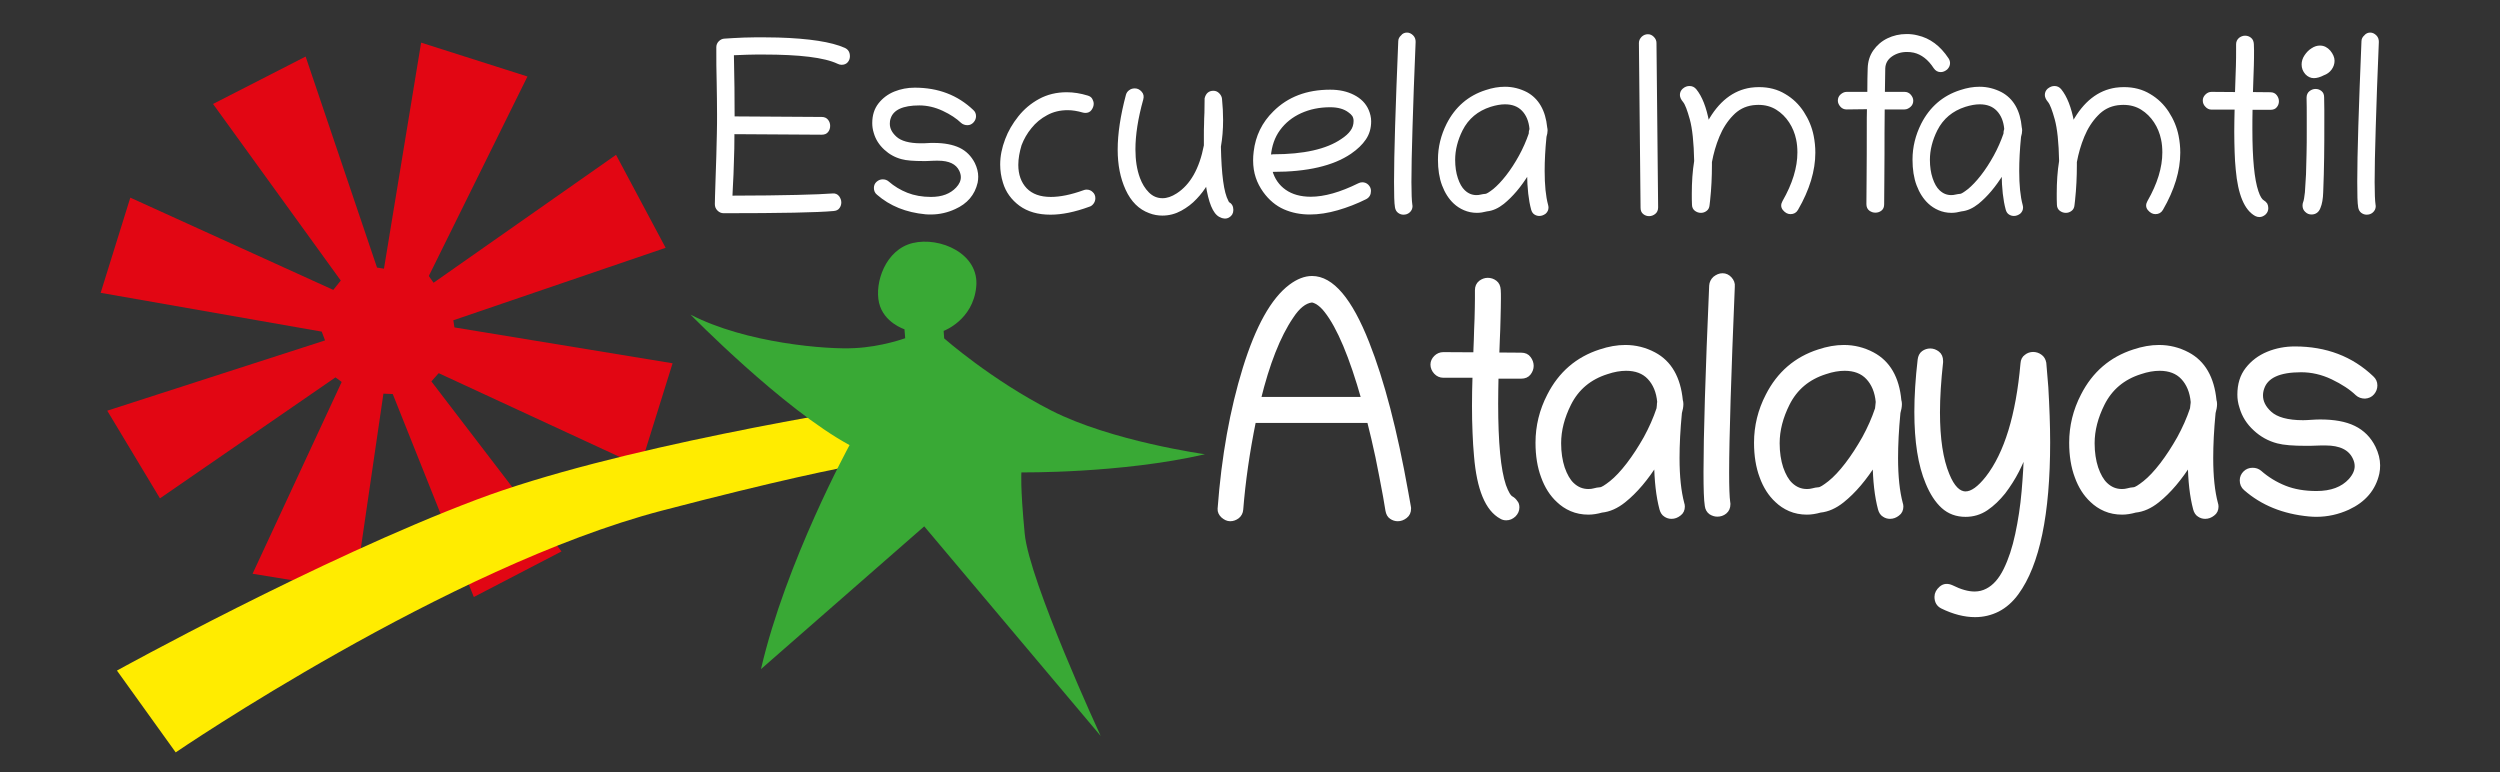<svg xmlns="http://www.w3.org/2000/svg" xmlns:xlink="http://www.w3.org/1999/xlink" id="Capa_1" x="0px" y="0px" viewBox="0 0 1366 422" style="enable-background:new 0 0 1366 422;" xml:space="preserve"><rect x="0" y="0" width="1366" height="422" fill="#333333" stroke="none"/><style type="text/css">	.st0{fill:#E20613;}	.st1{fill:#FFEC00;}	.st2{fill:#FFFFFF;stroke:#FFFFFF;stroke-width:2.605;stroke-linecap:round;stroke-linejoin:round;stroke-miterlimit:10;}	.st3{fill:#39A935;}	.st4{fill:#FFFFFF;stroke:#FFFFFF;stroke-miterlimit:10;}</style><polygon class="st0" points="116.4,56.8 167,30.9 206,146.2 209.8,146.8 230.1,23.3 288.2,41.8 234.3,150.8 236.9,154.5 336.6,84.6  363.7,135.4 247.7,175 248.3,178.9 367.5,198.5 349.9,254.9 239.7,203.9 235.7,208.4 306.8,301.3 258.9,326.2 214.6,215.3  209.5,215.1 193.8,322.6 138,313.5 186.7,208.7 183.3,206.2 87.4,272.3 58.6,224.4 177.6,186 175.8,181.2 55,160 71.2,108  182.1,158.4 186.2,153.3 "></polygon><path class="st1" d="M498.9,218.5c-34,5.2-163.6,26.2-238.5,54.5c-86.7,32.7-196.5,93.4-196.5,93.4L96,411.1 c0,0,148.7-101.5,265.7-132.1c62-16.2,96.1-23.3,114.4-26.4C485.5,237.5,493.9,225.5,498.9,218.5z"></path><g>	<path class="st2" d="M672.2,283.5c-1.4,0-2.6-0.6-3.9-1.7c-1.2-1.1-1.8-2.4-1.7-3.8c2.1-28.4,6.7-53.9,13.7-76.6  c7-22.6,15.3-37.5,25-44.8c4-3,7.9-4.5,11.6-4.5c10.7,0,20.7,11.8,30,35.4c8.2,20.7,15.3,47.9,21.3,81.6l1.4,7.8  c0.1,0.4,0.1,0.7,0.1,1c0,1.8-0.6,3.1-1.9,4.1c-1.3,1-2.6,1.5-4.1,1.5c-1.2,0-2.4-0.4-3.4-1.1c-1.1-0.7-1.7-1.9-2-3.5l-1.3-7.7  c-1.4-7.6-2.8-14.8-4.2-21.7c-1.5-6.9-3-13.5-4.6-19.7H685c-3.5,17.2-5.8,33.4-7,48.6c-0.1,1.5-0.8,2.8-1.9,3.7  C674.9,283,673.6,283.5,672.2,283.5z M687.6,218.2h57.6c-6.6-23.4-13.4-39.6-20.4-48.5c-1.6-2.1-3.3-3.6-4.9-4.6  c-1.5-0.8-2.6-1.2-3.3-1.1c-3.8,0.5-7.5,3.4-11.1,8.9C698.3,183.5,692.4,198.6,687.6,218.2z"></path>	<path class="st2" d="M828.9,277.2c0,1.6-0.6,2.9-1.8,4.1c-1.2,1.1-2.5,1.7-4.1,1.7c-0.9,0-1.8-0.2-2.6-0.7  c-7.6-4.1-12.2-15.1-13.7-33.2c-0.4-3.9-0.6-8.2-0.8-12.7c-0.2-4.6-0.3-9.4-0.3-14.7c0-5.1,0.1-10.6,0.3-16.6c-2.9,0-5.8,0-8.6,0  c-2.9,0-5.8,0-8.7,0c-1.5,0-2.9-0.6-4-1.8s-1.7-2.6-1.7-4.1c0-1.4,0.6-2.7,1.7-3.8c1.1-1.1,2.5-1.7,4-1.7l17.7,0.1  c0.1-1.8,0.1-4.5,0.3-8.1c0.1-3.6,0.2-7.5,0.4-11.6c0.1-4.1,0.2-7.7,0.2-10.8c0-0.9,0-1.8,0-2.6s0-1.5,0-2.1c0-1.8,0.6-3.1,1.8-4.1  c1.2-0.9,2.5-1.4,3.9-1.4s2.7,0.4,3.9,1.3c1.2,0.9,1.8,2.2,1.9,4.1c0.1,1.2,0.1,2.7,0.1,4.5c0,3.2-0.1,6.9-0.2,11  c-0.1,4.1-0.2,8-0.4,11.7c-0.1,3.7-0.2,6.4-0.3,8.2l13.3,0.1c1.8,0,3.2,0.6,4.1,1.9c0.9,1.2,1.4,2.6,1.4,4s-0.5,2.7-1.4,3.9  s-2.3,1.8-4.1,1.8h-0.1c-2.3,0-4.6,0-6.8,0c-2.3,0-4.5,0-6.8,0c-0.1,5.3-0.2,10.3-0.2,15c0,21.3,1.4,36.2,4.3,44.8  c1.4,3.9,2.8,6.3,4.2,7c0.9,0.5,1.6,1.2,2.2,2.1C828.6,275.1,828.9,276.1,828.9,277.2z"></path>	<path class="st2" d="M918.2,218.8c0.2,0.6,0.3,1.3,0.3,2c0,1.4-0.3,2.9-0.8,4.7c-0.9,9.3-1.3,17.6-1.3,24.8  c0,10.2,0.9,18.4,2.6,24.8c0.2,0.6,0.3,1.1,0.3,1.7c0,1.6-0.6,3-1.9,3.9c-1.3,1-2.6,1.5-4.1,1.5c-1.1,0-2.2-0.3-3.2-1  c-1-0.6-1.7-1.7-2.1-3.2c-1.8-6.8-2.8-15.3-2.9-25.7c-5.6,9-11.6,16.1-18,21.2c-3.9,3.1-7.9,4.9-12,5.3c-2.5,0.7-4.9,1.1-7.2,1.1  c-3.3,0-6.4-0.6-9.2-1.8c-2.8-1.2-5.1-2.8-7.1-4.7c-3.6-3.3-6.4-7.7-8.3-13c-2-5.3-3-11.5-3-18.5c0-9,2.1-17.6,6.3-25.7  c6.1-12,15.4-20,27.8-24c4.8-1.6,9.3-2.4,13.7-2.4c5.5,0,10.7,1.3,15.6,3.9C912.2,198.2,917,206.6,918.2,218.8z M906.8,219.6  c-0.5-5.6-2.4-10.1-5.5-13.4c-3.1-3.3-7.4-4.9-12.8-4.9c-3.2,0-6.8,0.6-10.6,1.9c-9.5,3-16.4,8.8-20.7,17.4  c-3.6,7.2-5.5,14.4-5.5,21.6c0,5.1,0.7,9.6,2,13.6c1.4,4,3.1,7,5.2,9c2.6,2.5,5.6,3.7,9,3.7c1.1,0,2.2-0.1,3.2-0.4s2.2-0.5,3.5-0.6  c1-0.1,3-1.3,5.9-3.6c2.9-2.3,6.1-5.7,9.4-10c3.3-4.3,6.4-9.1,9.4-14.4c2.9-5.3,5.3-10.7,7.1-16.1c0.1-0.6,0.1-1.2,0.2-1.8  C906.6,220.8,906.7,220.2,906.8,219.6z"></path>	<path class="st2" d="M941.2,150.6c1.5,0,2.8,0.6,3.9,1.8c1.1,1.2,1.7,2.6,1.5,4.2c-1,24.4-1.8,45-2.3,61.9s-0.8,30.1-0.8,39.6  c0,8.3,0.2,13.7,0.6,16.4c0.1,0.4,0.1,0.7,0.1,1c0,1.8-0.6,3.1-1.8,4.1s-2.6,1.4-4.1,1.4c-1.2,0-2.4-0.4-3.5-1.1  c-1.1-0.8-1.8-2-2-3.6c-0.5-3-0.7-9.1-0.7-18.4c0-19.7,1-53.7,3.1-101.8c0.1-1.5,0.7-2.8,1.9-3.9  C938.4,151.2,939.7,150.6,941.2,150.6z"></path>	<path class="st2" d="M1037.6,218.8c0.2,0.6,0.3,1.3,0.3,2c0,1.4-0.3,2.9-0.8,4.7c-0.9,9.3-1.3,17.6-1.3,24.8  c0,10.2,0.9,18.4,2.6,24.8c0.2,0.6,0.3,1.1,0.3,1.7c0,1.6-0.6,3-1.9,3.9c-1.3,1-2.6,1.5-4.1,1.5c-1.1,0-2.2-0.3-3.2-1  c-1-0.6-1.7-1.7-2.1-3.2c-1.8-6.8-2.8-15.3-2.9-25.7c-5.6,9-11.6,16.1-18,21.2c-3.9,3.1-7.9,4.9-12,5.3c-2.5,0.7-4.9,1.1-7.2,1.1  c-3.3,0-6.4-0.6-9.2-1.8c-2.8-1.2-5.1-2.8-7.1-4.7c-3.6-3.3-6.4-7.7-8.3-13c-2-5.3-3-11.5-3-18.5c0-9,2.1-17.6,6.3-25.7  c6.1-12,15.4-20,27.8-24c4.8-1.6,9.3-2.4,13.7-2.4c5.5,0,10.7,1.3,15.6,3.9C1031.6,198.2,1036.5,206.6,1037.6,218.8z M1026.2,219.6  c-0.5-5.6-2.4-10.1-5.5-13.4c-3.1-3.3-7.4-4.9-12.8-4.9c-3.2,0-6.8,0.6-10.6,1.9c-9.5,3-16.4,8.8-20.7,17.4  c-3.6,7.2-5.5,14.4-5.5,21.6c0,5.1,0.7,9.6,2,13.6c1.4,4,3.1,7,5.2,9c2.6,2.5,5.6,3.7,9,3.7c1.1,0,2.2-0.1,3.2-0.4s2.2-0.5,3.5-0.6  c1-0.1,3-1.3,5.9-3.6c2.9-2.3,6.1-5.7,9.4-10c3.3-4.3,6.4-9.1,9.4-14.4c2.9-5.3,5.3-10.7,7.1-16.1c0.1-0.6,0.1-1.2,0.2-1.8  C1026.1,220.8,1026.1,220.2,1026.2,219.6z"></path>	<path class="st2" d="M1116.8,198.4l1.1,13.2c0.6,10.6,1,20.6,1,30c0,39.3-5.7,66.7-17.1,82.3c-3,4.1-6.4,7.1-10.3,9.1  c-3.8,1.9-7.9,2.9-12.3,2.9c-5.6,0-11.6-1.5-17.9-4.6c-2-1-3-2.7-3-5.2c0-1.7,0.8-3.2,2.4-4.6s3.5-1.5,5.7-0.5  c4.6,2.3,8.8,3.5,12.5,3.5c2.6,0,4.9-0.6,7-1.7c4.1-2.1,7.4-5.9,10.1-11.4s4.8-11.9,6.4-19.4s2.8-15.3,3.5-23.4s1.2-15.9,1.3-23.4  c-1.4,3.8-3.1,7.7-5.2,11.9c-2.1,4.1-4.6,8-7.4,11.7c-2.9,3.6-6,6.6-9.4,8.9s-7.2,3.4-11.2,3.4c-4.8,0-8.9-1.5-12.2-4.5  c-3.3-3-6.1-7.3-8.4-12.9c-4.1-9.7-6.1-22.6-6.1-38.6c0-8.6,0.6-18.2,1.8-28.5c0.2-1.6,0.8-2.9,1.9-3.7s2.4-1.2,3.7-1.2  c1.4,0,2.7,0.5,3.9,1.4c1.2,0.9,1.8,2.3,1.8,4.1c0,0.2,0,0.5,0,0.7c-1.1,10.1-1.7,19.2-1.7,27.4c0,14.4,1.7,25.8,5.2,34.2  c2.8,6.9,6.2,10.3,10.1,10.3c3.6,0,7.6-2.9,12.1-8.6c10.3-13.3,16.7-34.2,19.2-62.6c0.1-1.6,0.7-2.9,1.9-3.7  c1.1-0.9,2.4-1.3,3.7-1.3s2.6,0.4,3.7,1.2C1115.8,195.6,1116.5,196.8,1116.8,198.4z"></path>	<path class="st2" d="M1209.8,218.8c0.2,0.6,0.3,1.3,0.3,2c0,1.4-0.3,2.9-0.8,4.7c-0.9,9.3-1.3,17.6-1.3,24.8  c0,10.2,0.9,18.4,2.6,24.8c0.2,0.6,0.3,1.1,0.3,1.7c0,1.6-0.6,3-1.9,3.9c-1.3,1-2.6,1.5-4.1,1.5c-1.1,0-2.2-0.3-3.2-1  c-1-0.6-1.7-1.7-2.1-3.2c-1.8-6.8-2.8-15.3-2.9-25.7c-5.6,9-11.6,16.1-18,21.2c-3.9,3.1-7.9,4.9-12,5.3c-2.5,0.7-4.9,1.1-7.2,1.1  c-3.3,0-6.4-0.6-9.2-1.8c-2.8-1.2-5.1-2.8-7.1-4.7c-3.6-3.3-6.4-7.7-8.3-13c-2-5.3-3-11.5-3-18.5c0-9,2.1-17.6,6.3-25.7  c6.1-12,15.4-20,27.8-24c4.8-1.6,9.3-2.4,13.7-2.4c5.5,0,10.7,1.3,15.6,3.9C1203.8,198.2,1208.6,206.6,1209.8,218.8z M1198.3,219.6  c-0.5-5.6-2.4-10.1-5.5-13.4c-3.1-3.3-7.4-4.9-12.8-4.9c-3.2,0-6.8,0.6-10.6,1.9c-9.5,3-16.4,8.8-20.7,17.4  c-3.6,7.2-5.5,14.4-5.5,21.6c0,5.1,0.7,9.6,2,13.6c1.4,4,3.1,7,5.2,9c2.6,2.5,5.6,3.7,9,3.7c1.1,0,2.2-0.1,3.2-0.4s2.2-0.5,3.5-0.6  c1-0.1,3-1.3,5.9-3.6c2.9-2.3,6.1-5.7,9.4-10c3.3-4.3,6.4-9.1,9.4-14.4c2.9-5.3,5.3-10.7,7.1-16.1c0.1-0.6,0.1-1.2,0.2-1.8  C1198.2,220.8,1198.3,220.2,1198.3,219.6z"></path>	<path class="st2" d="M1223.8,215.6c0-5.5,1.4-10.1,4.3-13.8s6.6-6.5,11.2-8.4s9.5-2.8,14.6-2.8c16.8,0,30.8,5.3,42,16  c1.2,1.1,1.8,2.4,1.8,4c0,1.5-0.5,2.8-1.5,4s-2.4,1.8-4,1.9c-1.6,0-3-0.5-4.1-1.5c-3.3-3.2-7.9-6.2-13.5-8.9  c-5.7-2.7-11.4-4-17.3-4c-12.1,0-19.2,3.3-21.4,9.9c-0.5,1.4-0.7,2.8-0.7,4.1c0,3.5,1.6,6.8,4.9,9.8c3.6,3.3,9.7,5,18.3,5  c1.4,0,2.9-0.1,4.5-0.2c1.6-0.1,3.2-0.2,4.8-0.2c7.6,0,13.7,1.1,18.4,3.4c4.7,2.3,8.3,5.9,10.7,10.8c1.6,3.3,2.4,6.5,2.4,9.6  c0,1.4-0.1,2.8-0.4,4.2c-1.9,8.6-7.3,14.8-15.9,18.8c-5.5,2.5-11.2,3.8-17.4,3.8c-1.2,0-2.5-0.1-3.8-0.2  c-13.9-1.3-25.5-6-34.7-14.1c-1.3-1.1-1.9-2.6-1.9-4.3c0-1.6,0.6-2.9,1.7-4s2.5-1.6,4-1.6s2.7,0.4,3.8,1.3  c4.1,3.6,8.7,6.4,13.7,8.4s10.8,3,17.4,3c8.2,0,14.4-2.3,18.7-7c2.3-2.6,3.5-5.2,3.5-7.9c0-1.6-0.4-3.2-1.2-4.8  c-2.5-5.2-7.9-7.8-16-7.8c-1.8,0-3.6,0-5.5,0.1s-3.6,0.1-5.1,0.1c-7,0-12.2-0.4-15.5-1.3c-4.6-1.2-8.8-3.5-12.3-6.8  c-3.6-3.3-6.1-7.2-7.4-11.8C1224.1,220,1223.8,217.8,1223.8,215.6z"></path></g><path class="st3" d="M377.3,171.9c0,0,50.4,51.5,86.9,71.3c0,0-34.9,63.9-48.4,122.4l89.2-78l96.4,114.5c0,0-39-84.4-41.5-110.5 s-1.8-33.5-1.8-33.5s54.3,0.7,100.3-9.9c0,0-51.1-7.1-84-23.9s-58.5-39.4-58.5-39.4l-0.3-4.1c0,0,16-5.8,17.8-24 c1.9-18.2-19.8-27.6-34.7-24c-14.9,3.6-20.9,21.7-18.4,32.6s13.9,14.5,13.9,14.5l0.4,4.9c0,0-12.8,4.7-27.5,5.4 C452.3,191.1,407.6,187.6,377.3,171.9z"></path><g>	<path class="st4" d="M417,29.3c-2.8,0-5.7,0-8.8,0.1s-5.6,0.2-7.7,0.3c0.3,12.7,0.4,24.2,0.4,34.4l48.1,0.3c1.4,0,2.4,0.5,3.1,1.4  s1,1.9,1,3s-0.3,2.1-1,3s-1.7,1.3-3.2,1.3l-48.1-0.3c0,5.9-0.1,11.2-0.3,15.9c-0.1,4.7-0.3,8.8-0.5,12.3l-0.3,6.4  c14.5,0,26.4-0.2,35.6-0.4c9.2-0.2,15.7-0.5,19.7-0.8c1.3-0.1,2.3,0.3,3.1,1.3c0.7,1,1.1,2,1.1,3.1c0,1-0.3,2-0.9,2.8  c-0.6,0.9-1.6,1.3-2.9,1.4c-4.3,0.4-11.5,0.7-21.5,0.9c-10,0.2-22.9,0.3-38.5,0.3c-1.1,0-2.1-0.4-3-1.3s-1.3-1.9-1.3-3.2  c0-0.5,0-2,0.1-4.5s0.2-5.7,0.3-9.5c0.1-3.8,0.3-7.8,0.4-12.1c0.1-4.3,0.2-8.4,0.3-12.4c0.1-4,0.1-7.5,0.1-10.5  c0-5.5-0.1-11.4-0.2-17.5c-0.2-6.1-0.2-12.5-0.2-19.2c0-1.1,0.4-2.1,1.2-2.9c0.8-0.8,1.8-1.3,2.8-1.3l4.8-0.3  c3.8-0.2,7.7-0.4,11.8-0.4c4.1,0,8.3,0,12.6,0.1c17,0.5,29.1,2.4,36.3,5.6c1.7,0.8,2.5,2.1,2.5,4.2c0,1.1-0.4,2.1-1.1,2.9  c-0.7,0.8-1.7,1.2-3,1.2c-0.6,0-1.3-0.2-1.9-0.5C450.5,30.9,436.9,29.3,417,29.3z"></path>	<path class="st4" d="M477.1,67.2c0-4.1,1.1-7.6,3.3-10.4c2.2-2.8,5-4.9,8.4-6.3c3.5-1.4,7.1-2.1,11-2.1c12.7,0,23.2,4,31.7,12.1  c0.9,0.8,1.3,1.8,1.3,3c0,1.1-0.4,2.1-1.2,3s-1.8,1.4-3,1.4s-2.3-0.4-3.1-1.1c-2.5-2.4-5.9-4.7-10.2-6.7s-8.6-3-13-3  c-9.1,0-14.5,2.5-16.1,7.4c-0.4,1.1-0.5,2.1-0.5,3.1c0,2.7,1.2,5.1,3.7,7.4c2.7,2.5,7.3,3.8,13.8,3.8c1.1,0,2.2,0,3.4-0.1  c1.2-0.1,2.4-0.1,3.6-0.1c5.7,0,10.3,0.9,13.9,2.6c3.5,1.7,6.2,4.4,8.1,8.1c1.2,2.5,1.8,4.9,1.8,7.2c0,1.1-0.1,2.1-0.3,3.2  c-1.5,6.5-5.5,11.2-12,14.1c-4.1,1.9-8.5,2.9-13.1,2.9c-0.9,0-1.9,0-2.9-0.1c-10.5-1-19.2-4.5-26.2-10.6c-1-0.8-1.5-1.9-1.5-3.3  c0-1.2,0.4-2.2,1.3-3s1.9-1.2,3-1.2s2.1,0.3,2.9,1c3.1,2.7,6.6,4.8,10.4,6.3s8.2,2.3,13.1,2.3c6.2,0,10.8-1.8,14.1-5.3  c1.8-1.9,2.7-3.9,2.7-6c0-1.2-0.3-2.4-0.9-3.7c-1.9-3.9-5.9-5.8-12.1-5.8c-1.3,0-2.7,0-4.1,0.1s-2.7,0.1-3.9,0.1  c-5.3,0-9.2-0.3-11.7-1c-3.5-0.9-6.6-2.6-9.3-5.1c-2.7-2.5-4.6-5.4-5.6-8.9C477.3,70.6,477.1,68.9,477.1,67.2z"></path>	<path class="st4" d="M555.9,90.1c0,5.4,1.6,9.8,4.7,13.1c3.2,3.3,7.7,4.9,13.6,4.9c5.1,0,11.1-1.2,18-3.7c0.5-0.2,1-0.3,1.5-0.3  c1.2,0,2.2,0.4,3,1.2c0.9,0.8,1.3,1.8,1.3,3c0,1-0.3,1.9-0.9,2.7c-0.6,0.8-1.3,1.3-2.1,1.5c-7.9,2.9-14.9,4.3-21,4.3  c-6.8,0-12.3-1.6-16.7-4.8c-4.3-3.2-7.3-7.3-8.8-12.3c-1-3.2-1.5-6.5-1.5-9.8c0-4.5,0.9-9,2.7-13.7c1.6-4.3,4-8.4,7.1-12.3  s6.8-7,11.2-9.4c4.4-2.4,9.4-3.6,14.9-3.6c3.6,0,7.4,0.6,11.3,1.8c1,0.3,1.8,0.8,2.2,1.6s0.7,1.5,0.7,2.4c0,1.1-0.4,2.1-1.1,3.1  c-0.7,1-1.7,1.4-3,1.4c-0.4,0-0.9-0.1-1.3-0.2c-2.8-0.8-5.6-1.3-8.3-1.3c-4.2,0-8.1,0.9-11.5,2.8c-3.4,1.8-6.3,4.2-8.7,7.2  c-2.4,2.9-4.2,6.1-5.5,9.5C556.6,82.9,555.9,86.5,555.9,90.1z"></path>	<path class="st4" d="M658.7,53.8c0.6-2.5,2.1-3.7,4.3-3.7c1.1,0,2,0.4,2.8,1.2s1.3,1.7,1.4,2.7c0.4,4,0.6,7.9,0.6,11.6  c0,5.2-0.4,10-1.2,14.5c0.3,15.3,1.6,25.2,4.1,29.8c0.3,0.5,0.5,0.8,0.5,0.9c1.5,0.8,2.2,2.1,2.2,3.9c0,1.7-0.7,2.9-2.1,3.7  c-1.4,0.8-3,0.7-4.8-0.3c-3.3-1.7-5.7-7.5-7.2-17.4c-1.5,2.5-3.4,5.1-5.8,7.6c-2.4,2.6-5.2,4.7-8.3,6.4s-6.5,2.6-10.1,2.6  c-2.3,0-4.7-0.4-7-1.3c-5.5-2-9.7-6.2-12.6-12.5c-2.9-6.3-4.3-13.5-4.3-21.7c0-8.7,1.5-18.6,4.5-29.9c0.3-1,0.8-1.7,1.7-2.3  c0.8-0.6,1.7-0.8,2.7-0.8c1.2,0,2.3,0.5,3.3,1.6s1.2,2.3,0.8,3.8c-2.9,10.4-4.3,19.5-4.3,27.4c0,6,0.8,11.2,2.5,15.8  c1.2,3.2,2.8,5.9,5,8.1s4.8,3.3,7.8,3.3c2.6,0,5.2-0.9,8-2.7c7.6-4.9,12.6-13.7,15.1-26.6c0-0.9,0-1.8,0-2.8s0-1.9,0-2.9  c0-1.9,0-3.9,0.1-5.9c0-2.1,0.1-4.2,0.2-6.3L658.7,53.8z"></path>	<path class="st4" d="M694.7,93.3c1.3,4.6,3.8,8.2,7.5,10.8c3.7,2.6,8.4,3.9,14,3.9c7.5,0,16.3-2.5,26.2-7.4  c0.6-0.3,1.3-0.5,1.9-0.5c1.2,0,2.2,0.4,3,1.2s1.3,1.8,1.3,3c0,1.9-0.8,3.3-2.4,4.1c-5,2.5-10.2,4.5-15.4,6s-10.3,2.3-15.1,2.3  c-5,0-9.7-0.9-14-2.8s-8-5-11.1-9.3c-1.7-2.4-3.1-5-4-7.8c-0.9-2.7-1.4-5.8-1.4-9.2c0-1.5,0.1-3.1,0.3-4.7  c1-8.5,4.5-15.7,10.6-21.7c7.8-7.8,18-11.7,30.7-11.7c4.9,0,9.1,0.9,12.8,2.8c3.7,1.9,6.3,4.5,7.8,8c0.8,1.9,1.3,3.9,1.3,6  c0,3.6-0.9,6.8-2.8,9.6c-1.9,2.8-4.5,5.3-8,7.7c-9.7,6.6-23.8,9.8-42.2,9.8C695.4,93.5,695.1,93.4,694.7,93.3z M693.9,85.2  c0.6-0.3,1.2-0.4,1.8-0.4c16.7,0,29.2-2.8,37.4-8.4c2.3-1.5,4.1-3.1,5.2-4.7c1.2-1.6,1.8-3.5,1.8-5.6c0-1.2-0.3-2.2-0.8-3  c-0.6-0.8-1.3-1.5-2.2-2.1c-2.5-1.9-5.9-2.9-10.3-2.9c-5.9,0-11.2,1.1-16.1,3.3c-4.8,2.2-8.7,5.3-11.7,9.4S694.4,79.7,693.9,85.2z"></path>	<path class="st4" d="M768.8,18.3c1.1,0,2.1,0.5,3,1.4s1.2,2,1.2,3.2c-0.8,18.4-1.3,33.9-1.7,46.7s-0.6,22.7-0.6,29.9  c0,6.2,0.2,10.4,0.5,12.4c0,0.3,0.1,0.5,0.1,0.7c0,1.3-0.5,2.3-1.4,3.1s-1.9,1.1-3.1,1.1c-0.9,0-1.8-0.3-2.6-0.9s-1.3-1.5-1.5-2.7  c-0.4-2.3-0.5-6.9-0.5-13.9c0-14.9,0.8-40.4,2.3-76.7c0-1.2,0.5-2.1,1.4-2.9C766.6,18.7,767.7,18.3,768.8,18.3z"></path>	<path class="st4" d="M844.9,69.7c0.1,0.5,0.2,1,0.2,1.5c0,1-0.2,2.2-0.6,3.5c-0.7,7-1,13.2-1,18.7c0,7.7,0.6,13.9,1.9,18.7  c0.1,0.4,0.2,0.9,0.2,1.3c0,1.2-0.5,2.2-1.4,3c-1,0.7-2,1.1-3.1,1.1c-0.8,0-1.6-0.2-2.4-0.7c-0.8-0.5-1.3-1.3-1.6-2.4  c-1.4-5.1-2.1-11.6-2.2-19.4c-4.2,6.8-8.7,12.1-13.5,16c-2.9,2.3-5.9,3.7-9,4c-1.9,0.5-3.7,0.8-5.4,0.8c-2.5,0-4.8-0.5-6.9-1.4  c-2.1-0.9-3.9-2.1-5.4-3.5c-2.7-2.5-4.8-5.8-6.3-9.8s-2.2-8.6-2.2-13.9c0-6.8,1.6-13.2,4.7-19.4c4.6-9,11.6-15.1,21-18.1  c3.6-1.2,7-1.8,10.4-1.8c4.2,0,8.1,1,11.8,2.9C840.3,54.2,844,60.5,844.9,69.7z M836.2,70.3c-0.4-4.2-1.8-7.6-4.2-10.1  s-5.6-3.7-9.7-3.7c-2.4,0-5.1,0.5-8,1.4c-7.1,2.3-12.3,6.6-15.6,13.1c-2.7,5.4-4.1,10.9-4.1,16.3c0,3.8,0.5,7.2,1.5,10.2  s2.3,5.3,3.9,6.8c2,1.9,4.2,2.8,6.8,2.8c0.8,0,1.6-0.1,2.4-0.3c0.8-0.2,1.6-0.3,2.6-0.4c0.8-0.1,2.2-1,4.4-2.7  c2.2-1.8,4.6-4.3,7.1-7.5s4.9-6.9,7.1-10.9c2.2-4,4-8.1,5.4-12.2c0-0.4,0.1-0.9,0.1-1.4C836.1,71.2,836.2,70.7,836.2,70.3z"></path>	<path class="st4" d="M900.4,19.2c1.1,0,2,0.4,2.9,1.3s1.3,1.9,1.3,3l0.9,89.8c0,1.4-0.5,2.5-1.4,3.2s-1.9,1.1-3,1.1s-2-0.3-2.9-1  s-1.3-1.7-1.3-3.1l-0.9-90c0-1.2,0.5-2.2,1.4-3.1C898.3,19.6,899.3,19.2,900.4,19.2z"></path>	<path class="st4" d="M923.2,47.5c1.3,0,2.3,0.5,3.2,1.5c3.2,3.9,5.5,9.8,7,17.8c6-10.9,13.8-17,23.3-18.4c1.5-0.2,3-0.3,4.4-0.3  c5.3,0,10,1.2,14.1,3.7c4.1,2.4,7.4,5.6,10,9.6s4.4,8.3,5.3,12.9c0.6,3,0.9,6,0.9,9.1c0,9.8-3.1,20.1-9.4,31  c-0.8,1.4-2,2.1-3.7,2.1c-1.4,0-2.6-0.7-3.7-2c-1.1-1.3-1.1-2.8-0.2-4.4c5.5-9.6,8.2-18.5,8.2-26.8c0-2.5-0.2-4.9-0.7-7.2  c-0.7-3.4-2-6.6-3.9-9.5s-4.3-5.3-7.2-7.1s-6.2-2.7-10-2.7c-1,0-2.1,0.1-3.1,0.2c-4.4,0.6-8.1,2.5-11.2,5.8  c-3.1,3.2-5.6,7.1-7.5,11.7s-3.2,9.2-4.1,14c0,0.6,0,1.2,0,1.7c0,6.4-0.3,12.8-1,19.3l-0.3,2.6c-0.1,1.2-0.6,2.2-1.5,2.8  c-0.8,0.6-1.7,0.9-2.7,0.9c-1.1,0-2-0.3-3-1c-0.9-0.7-1.4-1.7-1.4-3c-0.1-2-0.1-3.9-0.1-5.8c0-6.5,0.4-12.5,1.3-18  c-0.2-10.2-1-17.8-2.4-22.9c-1.4-5-2.6-8.3-3.8-9.7c-1.1-1.3-1.6-2.5-1.6-3.5c0-1.3,0.5-2.3,1.4-3.1C921,47.8,922,47.5,923.2,47.5z  "></path>	<path class="st4" d="M1009,59.3c-1.2,0-2.2-0.4-3-1.3s-1.3-1.9-1.3-3c0-1.2,0.4-2.2,1.3-3s1.9-1.3,3-1.3h11.8  c0-5.8,0.1-10.2,0.2-13.3c0.1-3.7,1.1-6.9,3-9.6s4.4-4.9,7.5-6.4s6.5-2.3,10.3-2.3c1.9,0,3.9,0.2,5.8,0.7  c6.7,1.5,12.2,5.6,16.7,12.4c0.5,0.8,0.7,1.5,0.7,2.3c0,1.2-0.5,2.2-1.4,3.1c-1,0.8-2,1.3-3.2,1.3c-1.4,0-2.5-0.6-3.4-1.9  c-3.1-4.8-6.9-7.7-11.2-8.7c-1.3-0.3-2.6-0.4-3.9-0.4c-3.2,0-6.1,0.9-8.5,2.6c-2.4,1.7-3.7,4-3.8,6.9c0,3.1-0.1,7.5-0.2,13.3h11.2  c1.2,0,2.2,0.4,3,1.3s1.3,1.9,1.3,3c0,1.2-0.4,2.2-1.3,3s-1.9,1.3-3,1.3h-11.3c0,2.4-0.1,6.9-0.1,13.4s0,15.1-0.1,25.7l-0.1,13.2  c0,1.4-0.4,2.4-1.3,3.1s-1.9,1-3,1s-2-0.3-3-1c-0.9-0.7-1.4-1.7-1.4-3.2l0.1-13.1c0.1-10.5,0.1-19.1,0.1-25.6s0-11,0.1-13.5  C1020.6,59.3,1009,59.3,1009,59.3z"></path>	<path class="st4" d="M1104.2,69.7c0.1,0.5,0.2,1,0.2,1.5c0,1-0.2,2.2-0.6,3.5c-0.7,7-1,13.2-1,18.7c0,7.7,0.6,13.9,1.9,18.7  c0.1,0.4,0.2,0.9,0.2,1.3c0,1.2-0.5,2.2-1.4,3c-1,0.7-2,1.1-3.1,1.1c-0.8,0-1.6-0.2-2.4-0.7s-1.3-1.3-1.6-2.4  c-1.4-5.1-2.1-11.6-2.2-19.4c-4.2,6.8-8.7,12.1-13.5,16c-2.9,2.3-5.9,3.7-9,4c-1.9,0.5-3.7,0.8-5.4,0.8c-2.5,0-4.8-0.5-6.9-1.4  s-3.9-2.1-5.4-3.5c-2.7-2.5-4.8-5.8-6.3-9.8s-2.2-8.6-2.2-13.9c0-6.8,1.6-13.2,4.7-19.4c4.6-9,11.6-15.1,21-18.1  c3.6-1.2,7-1.8,10.4-1.8c4.2,0,8.1,1,11.8,2.9C1099.7,54.2,1103.4,60.5,1104.2,69.7z M1095.6,70.3c-0.4-4.2-1.8-7.6-4.2-10.1  c-2.4-2.5-5.6-3.7-9.7-3.7c-2.4,0-5.1,0.5-8,1.4c-7.1,2.3-12.3,6.6-15.6,13.1c-2.7,5.4-4.1,10.9-4.1,16.3c0,3.8,0.5,7.2,1.5,10.2  s2.3,5.3,3.9,6.8c2,1.9,4.2,2.8,6.8,2.8c0.8,0,1.6-0.1,2.4-0.3c0.8-0.2,1.6-0.3,2.6-0.4c0.8-0.1,2.2-1,4.4-2.7  c2.2-1.8,4.6-4.3,7.1-7.5s4.9-6.9,7.1-10.9s4-8.1,5.4-12.2c0-0.4,0.1-0.9,0.1-1.4C1095.5,71.2,1095.6,70.7,1095.6,70.3z"></path>	<path class="st4" d="M1122.6,47.5c1.3,0,2.3,0.5,3.2,1.5c3.2,3.9,5.5,9.8,7,17.8c6-10.9,13.8-17,23.3-18.4c1.5-0.2,3-0.3,4.4-0.3  c5.3,0,10,1.2,14.1,3.7c4.1,2.4,7.4,5.6,10,9.6s4.4,8.3,5.3,12.9c0.6,3,0.9,6,0.9,9.1c0,9.8-3.1,20.1-9.4,31  c-0.8,1.4-2,2.1-3.7,2.1c-1.4,0-2.6-0.7-3.7-2s-1.1-2.8-0.2-4.4c5.5-9.6,8.2-18.5,8.2-26.8c0-2.5-0.2-4.9-0.7-7.2  c-0.7-3.4-2-6.6-3.9-9.5s-4.3-5.3-7.2-7.1c-2.9-1.8-6.2-2.7-10-2.7c-1,0-2.1,0.1-3.1,0.2c-4.4,0.6-8.1,2.5-11.2,5.8  c-3.1,3.2-5.6,7.1-7.5,11.7s-3.2,9.2-4.1,14c0,0.6,0,1.2,0,1.7c0,6.4-0.3,12.8-1,19.3l-0.3,2.6c-0.1,1.2-0.6,2.2-1.5,2.8  c-0.8,0.6-1.7,0.9-2.7,0.9c-1.1,0-2-0.3-3-1c-0.9-0.7-1.4-1.7-1.4-3c-0.1-2-0.1-3.9-0.1-5.8c0-6.5,0.4-12.5,1.3-18  c-0.2-10.2-1-17.8-2.4-22.9c-1.4-5-2.6-8.3-3.8-9.7c-1.1-1.3-1.6-2.5-1.6-3.5c0-1.3,0.5-2.3,1.4-3.1  C1120.5,47.8,1121.5,47.5,1122.6,47.5z"></path>	<path class="st4" d="M1238.9,113.7c0,1.2-0.4,2.2-1.3,3.1c-0.9,0.8-1.9,1.3-3.1,1.3c-0.7,0-1.4-0.2-2-0.5  c-5.7-3.1-9.2-11.4-10.4-25c-0.3-3-0.5-6.2-0.6-9.6s-0.2-7.1-0.2-11.1c0-3.8,0.1-8,0.2-12.5c-2.2,0-4.3,0-6.5,0s-4.4,0-6.6,0  c-1.2,0-2.2-0.5-3-1.4c-0.9-0.9-1.3-1.9-1.3-3.1c0-1.1,0.4-2,1.3-2.9s1.9-1.3,3-1.3l13.3,0.1c0-1.3,0.1-3.4,0.2-6.1  c0.1-2.7,0.2-5.7,0.3-8.8c0.1-3.1,0.1-5.8,0.1-8.2c0-0.7,0-1.4,0-1.9c0-0.6,0-1.1,0-1.6c0-1.3,0.5-2.3,1.4-3.1  c0.9-0.7,1.9-1.1,3-1.1s2,0.3,2.9,1s1.3,1.7,1.4,3.1c0,0.9,0.1,2,0.1,3.4c0,2.4,0,5.2-0.1,8.3s-0.2,6-0.3,8.8  c-0.1,2.8-0.2,4.8-0.2,6.2l10,0.1c1.4,0,2.4,0.5,3.1,1.4s1.1,1.9,1.1,3s-0.3,2-1,2.9s-1.7,1.3-3.1,1.3h-0.1c-1.7,0-3.4,0-5.1,0  s-3.4,0-5.1,0c-0.1,4-0.1,7.7-0.1,11.3c0,16,1.1,27.3,3.3,33.8c1,3,2.1,4.7,3.2,5.3c0.7,0.4,1.2,0.9,1.7,1.6  C1238.7,112.1,1238.9,112.9,1238.9,113.7z"></path>	<path class="st4" d="M1258.1,35.2c0-1.6,0.5-3.2,1.5-4.7c1-1.5,2.2-2.8,3.7-3.7c1.5-1,2.9-1.4,4.3-1.4c2.1,0,3.8,0.9,5.3,2.6  c1.4,1.7,2.2,3.5,2.2,5.2c0,1.6-0.5,3.1-1.5,4.5s-2.4,2.4-4.1,3c-1.9,1-3.7,1.5-5.2,1.5c-1.6,0-3.1-0.7-4.3-2  C1258.7,38.7,1258.1,37.1,1258.1,35.2z M1268.9,105c-0.1,3.5-0.6,6.4-1.5,8.5c-0.8,2.1-2.3,3.2-4.4,3.2c-1.2,0-2.2-0.4-3.1-1.3  c-0.9-0.8-1.3-1.9-1.3-3.1c0-0.6,0.1-1.2,0.3-1.7c0.4-0.9,0.7-2.8,1-5.5c0.2-2.8,0.4-6,0.6-9.8c0.1-3.8,0.2-7.6,0.3-11.7  c0.1-4,0.1-7.7,0.1-11.2s0-6.2,0-8.2c0-3.8,0-7.4-0.1-10.8c0-1.4,0.5-2.5,1.4-3.2s1.9-1.1,3-1.1s2,0.3,2.9,1s1.3,1.7,1.3,3.1  c0,2.3,0.1,4.6,0.1,6.9c0,2.3,0,4.5,0,6.6c0,7.2,0,13.7-0.1,19.6S1269.2,98.4,1268.9,105z"></path>	<path class="st4" d="M1295.1,18.3c1.1,0,2.1,0.5,3,1.4s1.2,2,1.2,3.2c-0.8,18.4-1.3,33.9-1.7,46.7s-0.6,22.7-0.6,29.9  c0,6.2,0.2,10.4,0.5,12.4c0,0.3,0.1,0.5,0.1,0.7c0,1.3-0.5,2.3-1.4,3.1s-1.9,1.1-3.1,1.1c-0.9,0-1.8-0.3-2.6-0.9  c-0.8-0.6-1.3-1.5-1.5-2.7c-0.4-2.3-0.5-6.9-0.5-13.9c0-14.9,0.8-40.4,2.3-76.7c0-1.2,0.5-2.1,1.4-2.9  C1293,18.7,1294,18.3,1295.1,18.3z"></path></g></svg>